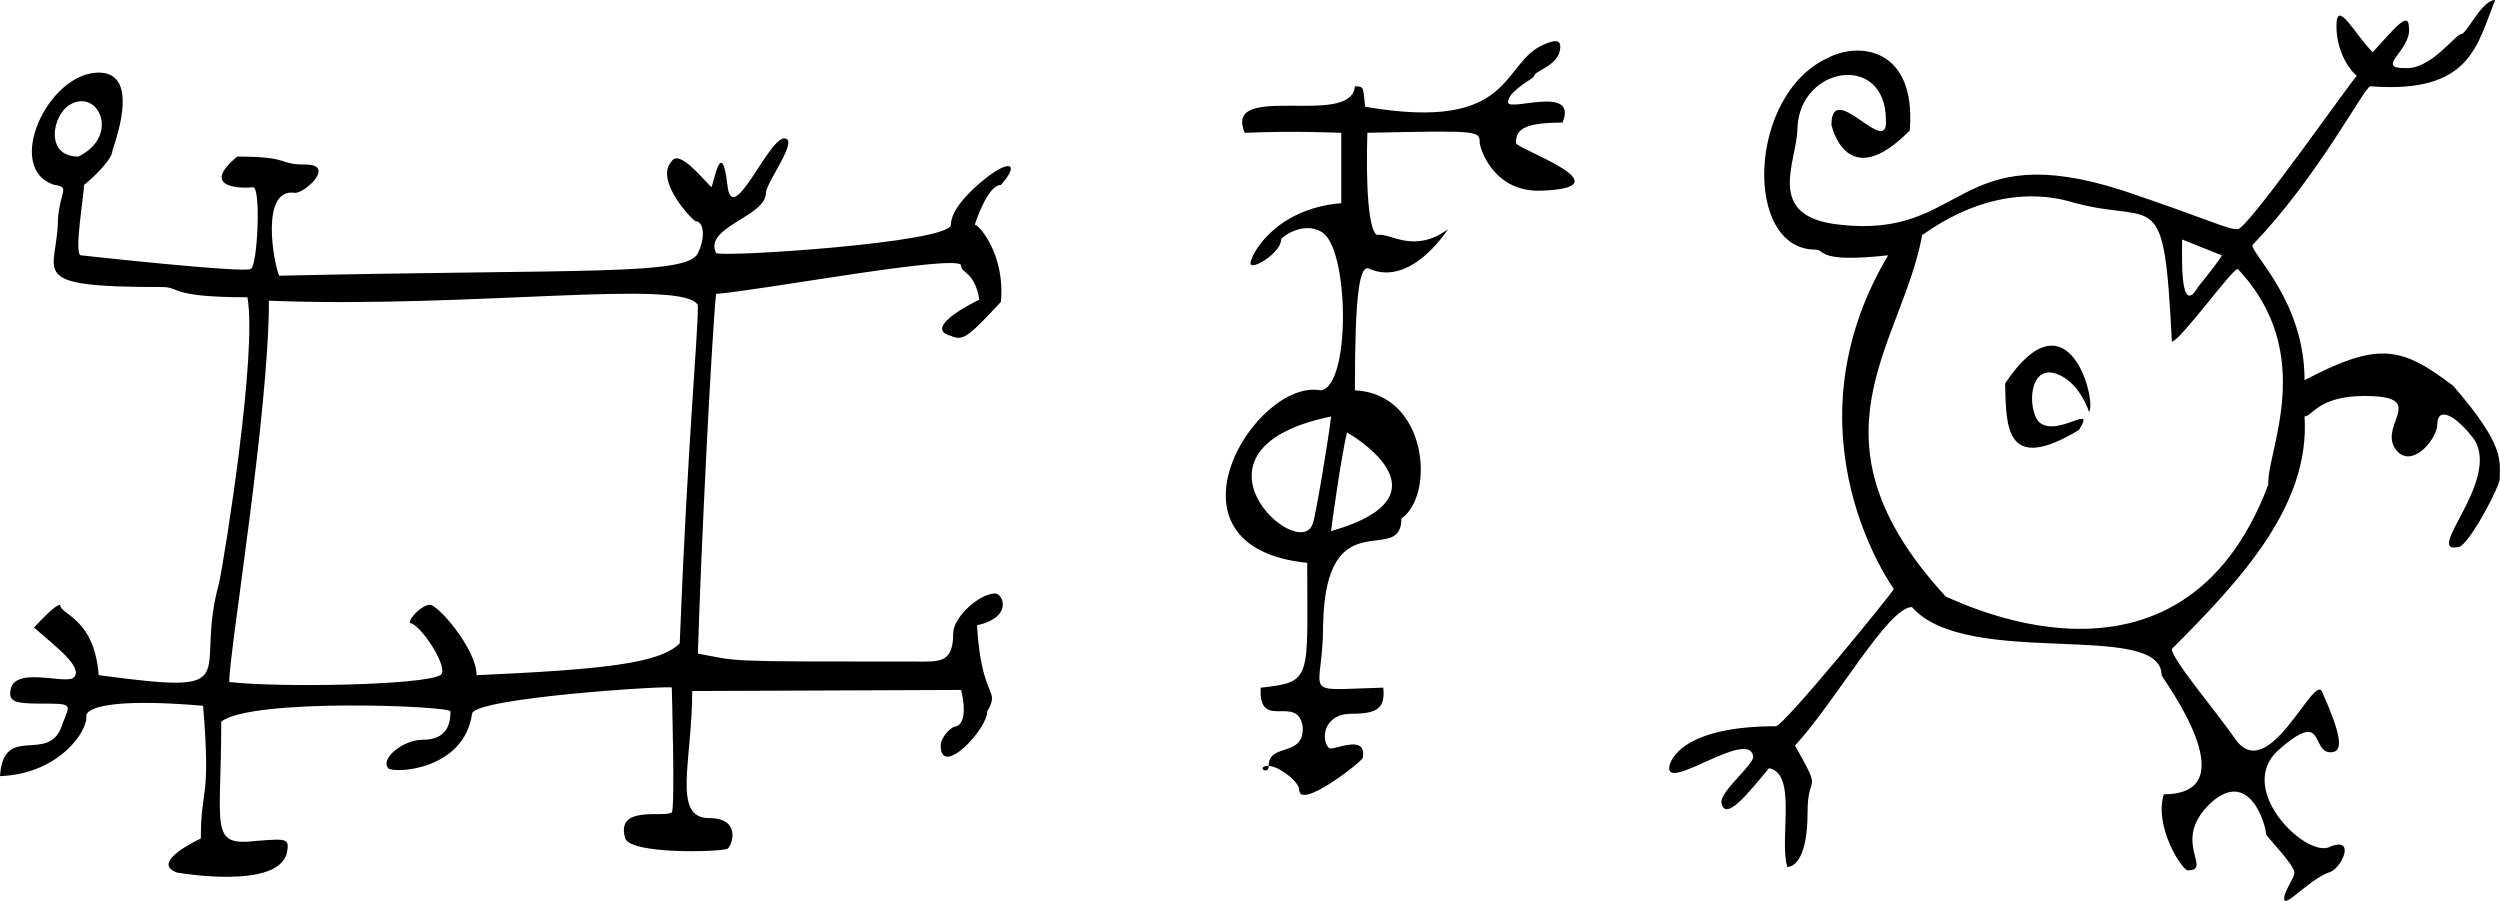 <?xml version="1.0" encoding="UTF-8" standalone="no"?>
<!-- Created with Inkscape (http://www.inkscape.org/) -->

<svg
   xmlns:dc="http://purl.org/dc/elements/1.1/"
   xmlns:cc="http://creativecommons.org/ns#"
   xmlns:rdf="http://www.w3.org/1999/02/22-rdf-syntax-ns#"
   xmlns:svg="http://www.w3.org/2000/svg"
   xmlns="http://www.w3.org/2000/svg"
   version="1.1"
   width="53.788"
   height="19.383"
   id="svg2">
  <defs
     id="defs4" />
  <g
     transform="translate(-267.175,-516.185)"
     id="layer1" />
  <path
     d="m 50.269,0.561 c 0,0.61 0.342,1.001 0.439,1.074 -0.049,0 -2.344,3.296 -2.563,3.296 -0.244,0 -0.513,-0.171 -2.466,-0.83 -3.638,-1.172 -3.369,1.05 -6.104,0.732 -1.636,-0.171 -0.903,-1.367 -0.903,-2.075 0.049,-1.343 1.904,-1.636 1.904,-0.171 0.049,0.83 -1.172,-0.903 -1.172,0.098 0,0 0.317,1.514 1.685,0.122 0.146,-1.807 -1.123,-1.904 -1.758,-1.562 -1.733,0.781 -1.831,4.126 -0.269,4.126 0.22,0 0,0.293 1.562,0.122 -2.295,3.857 0.122,7.178 0.122,7.178 0,0.049 -2.368,2.954 -2.539,2.954 -2.002,0 -2.295,0.732 -2.295,0.903 0,0.464 1.685,-0.83 1.807,-0.269 0.049,0.171 -0.684,0.732 -0.684,1.001 0.073,0.439 0.562,-0.171 1.025,-0.732 0.61,0.122 0.22,1.465 0.391,2.124 0.171,0 0.439,-0.22 0.439,-1.172 0,-0.903 0.342,-0.342 -0.269,-1.44 0.879,-0.952 2.002,-2.979 2.515,-2.979 1.172,1.343 5.371,0.269 5.371,1.465 0,0.049 1.904,2.563 0.049,2.563 -0.22,0.684 0.391,1.636 0.513,1.636 0.562,0 -0.391,-0.635 0.513,-1.465 0.83,-0.732 1.172,0.513 1.172,0.684 0,0.049 0.61,0.659 0.61,0.83 0,0.122 -0.22,0.391 -0.22,0.562 0,0.22 0.513,-0.391 0.952,-0.562 0.269,-0.049 0.61,-0.781 0.049,-0.562 -0.488,0.293 -2.075,-1.221 -1.123,-2.075 1.025,-0.903 0.684,0.049 1.123,0.049 0.293,0 0.22,-0.391 -0.171,-1.27 -0.146,-0.562 -1.172,2.075 -1.904,0.952 -0.391,-0.562 -1.343,-1.685 -1.343,-1.904 1.514,-1.514 2.979,-3.101 2.856,-5.005 0.171,0 0.293,-0.439 1.294,-0.439 1.465,0 0.171,0.684 0.732,1.221 0.342,0.293 0.83,-0.317 0.83,-0.61 0,-0.391 0.391,-0.22 0.806,0.342 0.537,0.903 -1.123,2.466 -0.342,2.295 0.22,-0.049 0.879,-1.294 0.879,-1.465 0,-0.391 0.122,-0.708 -1.001,-2.002 -1.123,-0.854 -1.611,-0.952 -3.198,-0.122 0,-1.685 -1.123,-2.686 -1.123,-2.905 1.416,-1.465 2.417,-3.418 2.539,-3.418 2.173,0.171 2.295,-0.903 2.686,-1.855 -0.293,0 -0.61,0.732 -0.732,0.732 -0.122,0 -0.659,0.781 -1.221,0.732 -0.635,0 0.146,-0.391 0.098,-0.854 0,-0.391 -0.269,-0.049 -0.781,0.513 C 50.659,0.732 50.269,-0.049 50.269,0.562 z m -3.54,6.787 c 0.171,0 1.294,-1.562 1.416,-1.562 1.733,1.831 0.61,3.955 0.659,4.639 -1.904,5.054 -6.836,2.417 -6.934,2.417 -3.149,-3.418 -0.952,-5.396 -0.513,-7.788 0.049,0 1.514,-1.245 3.296,-0.684 1.758,0.464 1.904,-0.439 2.075,2.979 z m 1.074,-1.855 c 0,0.049 -0.513,0.684 -0.513,0.684 -0.391,0.659 -0.342,-0.635 -0.342,-1.025 l 0.855,0.342 z m 4.077,3.638 c -0.488,0.391 0.244,0.684 0.293,0 -0.171,-0.269 -0.293,-0.171 -0.293,0 z m -23.022,-6.274 0,1.514 c -1.44,0.122 -1.953,1.123 -1.953,1.294 0,0.171 0.659,-0.22 0.659,-0.513 0,-0.049 0.464,-0.391 0.854,-0.171 0.61,0.293 0.659,3.32 0,3.418 -1.416,-0.269 -3.638,3.369 -0.293,3.711 0,2.515 0.122,2.563 -1.001,2.686 -0.049,0.952 0.781,0.122 0.903,0.83 0.049,0.684 -0.732,0.342 -0.732,0.854 0,0.22 -0.293,0 0,0 0.22,0 0.659,0.342 0.659,0.513 0,0.439 1.294,-0.562 1.367,-0.684 0.098,-0.562 -0.684,-0.122 -0.732,-0.22 -0.171,-0.171 -0.122,-0.732 0.488,-0.732 0.562,0 0.732,-0.122 0.684,-0.562 -1.855,0.049 -1.294,0.22 -1.294,-1.343 0.049,-2.734 1.685,-1.245 1.685,-2.295 0.732,-0.513 0.562,-2.686 -1.001,-2.759 0,-2.075 0.098,-2.734 0.317,-2.612 0.903,0.391 1.685,-0.854 1.685,-0.854 -0.732,0.537 -1.245,0.073 -1.514,0.122 -0.098,0 -0.269,-0.391 -0.22,-2.197 2.417,-0.049 2.417,-0.049 2.417,0.22 0,0.073 0.269,1.074 1.343,1.025 1.855,-0.073 -0.562,-0.903 -0.562,-1.025 0,-0.269 0.122,-0.439 1.001,-0.439 0.342,-0.83 -1.172,-0.22 -1.172,-0.439 0,-0.244 0.562,-0.513 0.562,-0.562 0,-0.122 0.562,-0.22 0.562,-0.635 0,-0.146 -0.122,-0.146 -0.342,-0.049 -0.952,0.391 -0.61,1.904 -3.857,1.343 -0.049,-0.391 0,-0.439 -0.22,-0.439 -0.073,0.903 -2.856,-0.122 -2.368,1.001 1.074,-0.049 2.026,0 2.075,0 z m -0.22,6.104 c -0.049,0.464 -0.342,2.197 -0.391,2.295 -0.269,0.903 -3.052,-1.587 0.391,-2.295 z m 0,2.466 c 0,-0.049 0.22,-1.611 0.342,-2.124 0,0 2.393,1.343 -0.342,2.124 z m -27.905,2.075 c 0.439,0.391 1.074,0.854 0.854,1.074 -0.171,0.171 -1.367,-0.293 -1.367,0.342 0,0.171 0.122,0.22 0.635,0.22 0.732,0 0.659,0 0.488,0.439 C 1.074,16.479 0.073,15.527 0,16.699 c 1.294,-0.049 1.904,-1.001 1.855,-1.294 0,-0.171 0.513,-0.391 2.515,-0.22 0.171,2.075 -0.049,1.733 -0.049,2.856 0,0 -1.123,0.513 -0.513,0.732 0,0 2.197,0.391 2.368,-0.439 0.049,-0.293 0,-0.293 -0.635,-0.244 -1.05,0.122 -0.781,-0.22 -0.781,-2.563 0.635,-0.513 4.932,-0.342 4.932,-0.22 0,0.391 -0.171,0.61 -0.61,0.61 -0.391,0 -0.903,0.391 -0.732,0.61 0.122,0.122 1.636,0.049 1.807,-1.172 0.049,-0.342 4.248,-0.61 4.297,-0.562 0,0.049 0.073,2.588 0,2.686 -0.171,0.122 -1.221,-0.171 -1.001,0.562 0.122,0.342 2.026,0.293 2.197,0.22 0.098,-0.049 0.317,-0.659 -0.391,-0.659 -0.806,0 -0.366,-1.221 -0.366,-2.734 l 5.786,-0.024 c 0.171,0.732 -0.098,0.781 -0.098,0.781 -0.122,0 -0.342,0.244 -0.342,0.415 0,0.708 1.001,-0.342 1.001,-0.732 0.293,-0.513 -0.122,-0.22 -0.22,-1.855 0.781,-0.171 0.562,-0.684 0.391,-0.684 -0.342,0 -0.903,0.513 -0.903,0.855 0,0.562 -0.22,0.61 -0.61,0.61 -4.492,0 -3.931,0 -4.883,-0.171 0.073,-2.393 0.293,-6.738 0.391,-7.739 0.952,-0.073 5.273,-0.879 5.273,-0.61 0,0.171 0.293,0.122 0.391,0.732 -0.781,0.391 -1.001,0.684 -0.61,0.781 0.269,0.122 0.391,0 1.074,-0.732 0.098,-1.001 -0.464,-1.66 -0.562,-1.66 0,0 0.269,-0.855 0.562,-0.855 0.391,-0.439 0.22,-0.562 -0.293,-0.171 -0.439,0.342 -0.781,0.732 -0.781,1.025 0,0.391 -4.98,0.708 -5.054,0.61 -0.269,-0.562 1.074,-0.781 1.074,-1.294 0,-0.22 0.732,-1.172 0.391,-1.172 -0.342,0 -1.123,1.953 -1.221,1.001 -0.122,-1.05 -0.293,-0.049 -0.342,0.049 -0.122,-0.098 -0.684,-0.83 -0.854,-0.562 -0.391,0.415 0.464,1.294 0.513,1.294 0.171,0 0.22,0.342 0.049,0.684 -0.22,0.488 -2.393,0.342 -9.009,0.488 -0.122,-0.269 -0.415,-1.904 0.342,-1.782 0.22,0 0.879,-0.61 0.22,-0.61 -0.61,0 -0.293,-0.171 -1.465,-0.171 -0.854,0.708 0.171,0.684 0.342,0.659 0.171,0 0.098,1.685 -0.049,1.758 -0.122,0.098 -3.662,-0.293 -3.662,-0.293 -0.146,-0.049 0.073,-1.294 0.073,-1.514 0.22,-0.171 0.61,-0.562 0.61,-0.732 0,-0.049 0.659,-1.685 -0.293,-1.685 -1.099,0 -2.051,2.075 -0.952,2.417 0.342,0.049 0.122,0.122 0.073,0.732 0,1.172 -0.781,1.465 2.246,1.465 0.391,0 0.146,0.22 1.831,0.22 C 5.542,7.568 4.834,11.987 4.712,12.549 4.15,14.575 5.396,14.966 2.124,14.526 2.026,13.281 1.294,13.232 1.294,13.013 c -0.122,0 -0.513,0.439 -0.562,0.488 z M 1.514,2.246 c 0.61,-0.342 1.074,0.684 0.171,1.123 -0.732,0 -0.562,-0.903 -0.171,-1.123 z m 7.739,10.767 c -0.171,0 -0.439,0.269 -0.439,0.391 0.22,0 0.879,1.001 0.659,1.123 -0.391,0.22 -3.516,0.269 -4.541,0.146 0,-0.659 0.854,-5.786 0.854,-8.203 4.321,0.171 8.96,-0.488 9.229,0.098 0,0.732 -0.22,2.905 -0.391,7.275 -0.439,0.439 -1.685,0.562 -4.37,0.684 0,-0.562 -0.83,-1.514 -1.001,-1.514 z M 43.14,8.252 c 0.024,0.928 0,1.953 1.587,1.001 0.391,-0.61 -0.464,0.171 -0.855,-0.171 -0.269,-0.293 -0.22,-1.343 0.464,-1.001 0.439,0.22 0.61,0.781 0.61,0.781 0.171,-0.22 -0.439,-2.661 -1.807,-0.61 z m 0,0"
     id="path591"
     style="fill:#000000;fill-opacity:1;fill-rule:nonzero;stroke:none" />
</svg>
